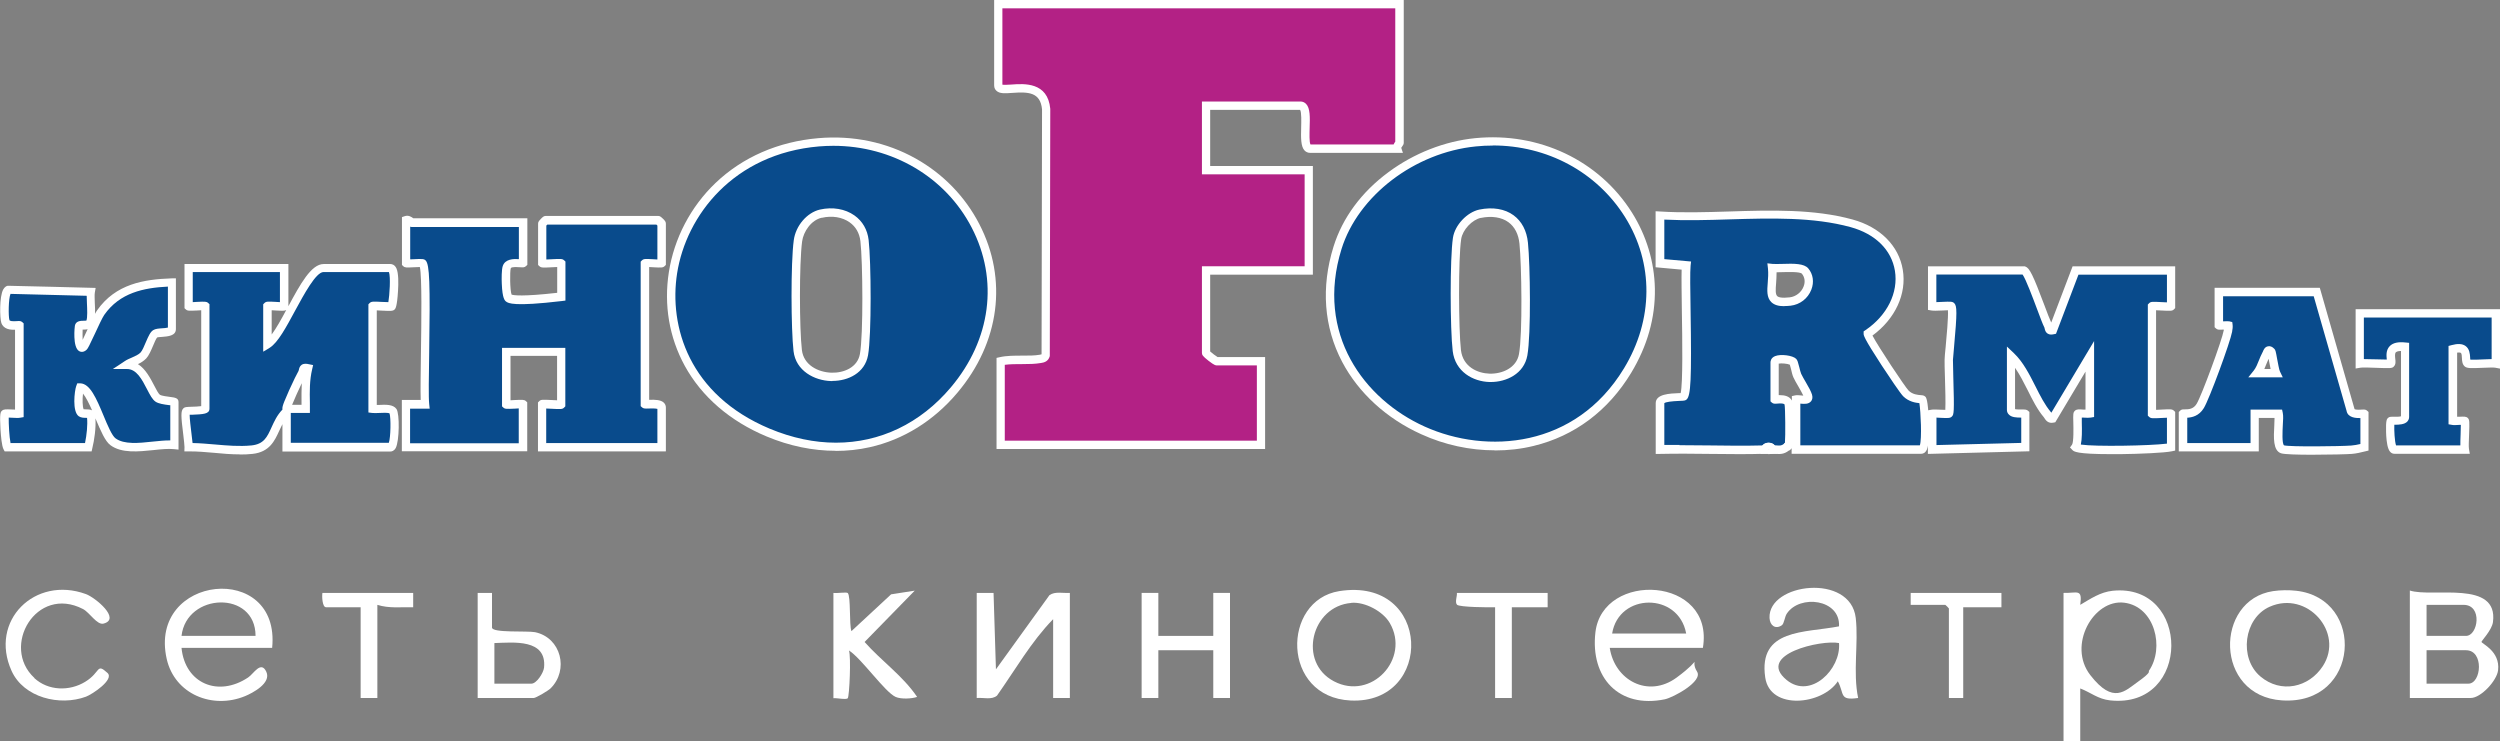 <?xml version="1.0" encoding="UTF-8"?>
<svg id="_Слой_1" xmlns="http://www.w3.org/2000/svg" version="1.1" xmlns:xlink="http://www.w3.org/1999/xlink" viewBox="0 0 2093.5 620.5">
  <rect x="0" y="0" width="2093.5" height="620.5" fill="#808080" stroke="none"/>
  <!-- Generator: Adobe Illustrator 29.3.1, SVG Export Plug-In . SVG Version: 2.1.0 Build 151)  -->
  <defs>
    <style>
      .st0 {
        fill: #094b8c;
      }

      .st1 {
        fill: #fff;
      }

      .st2 {
        fill: #b32185;
      }
    </style>
  </defs>
  <g>
    <path class="st2" d="M1170,124.5h-73c-8.8,0,1.3-36-8-36h-79v54h86v84h-86v69c0,.8,8,7,9,7h37v70h-218v-70c9.9-2.2,24-.4,33-2s4-.7,4.7-3.3l.4-205.8c-2.8-30.1-40.1-10.1-40.1-19.9V3.5h336v116c0,.7-2.6,3-2,5Z"/>
    <path class="st1" d="M1059.5,376h-225v-76.3l2.7-.6c5.7-1.3,12.4-1.3,18.9-1.3,5.4,0,10.4,0,14.3-.7h.1c.6-.1,1.4-.3,1.7-.4l.4-205.1c-1.4-14.4-11.3-14.8-25-13.8-5.9.4-10.5.8-13.2-1.8-.9-.8-1.9-2.2-1.9-4.5V0h343v119.5c0,1.3-.6,2.2-1.3,3.1-.2.3-.6.8-.8,1.2l1.4,4.2h-77.8c-1.7,0-3.3-.7-4.5-1.9-3.3-3.4-3.1-10.8-2.9-19.3.1-4.6.4-12.9-.9-14.8h-75.3v47h86v91h-86v64.3c1.4,1.3,4.8,3.9,6.2,4.7h39.8v77ZM841.5,369h211v-63h-33.5c-.9,0-2,0-7-3.9-4.9-3.8-5.5-5-5.5-6.6v-72.5h86v-77h-86v-61h82.5c1.8,0,3.4.7,4.7,2,3.5,3.6,3.3,11.2,3,20-.1,4.6-.4,12,.7,14h69.6c.4-1,1-1.8,1.4-2.4V7h-329v63.9c1.5.3,5,0,7.6-.1,10.6-.8,30.4-2.2,32.5,20.3v.2s0,.2,0,.2l-.4,206.3v.4c-1.3,4.7-5,5.4-7.5,5.8h-.1c-4.5.8-9.8.9-15.5.9-5,0-10.2,0-14.6.6v63.6Z"/>
  </g>
  <g>
    <path class="st0" d="M685.6,119.1c114.9-9.8,191,115.3,113.4,207.4-39.7,47.2-99.1,59.4-155.7,35.7-130.9-54.8-94.2-231.4,42.3-243.1ZM687.4,178.9c-10.1,2.3-17.9,12.7-19.2,22.8-2.5,18.3-2.4,73.3-.2,91.9,3.3,27.8,50.8,29.8,55.6,3.5s2.5-77.9.5-95.5c-2.1-18.3-19.5-26.5-36.6-22.6Z"/>
    <path class="st1" d="M699.8,377.5c-19.1,0-38.7-4-57.8-12-30.7-12.8-54.4-33.3-68.6-59.2-13-23.8-17.6-50.9-13.3-78.4,4.4-28.3,18.3-54.8,39-74.6,22.7-21.7,52.5-34.7,86.2-37.6l.3,3.5-.3-3.5c29-2.5,57.1,3.4,81.4,17,22.9,12.8,41.4,31.8,53.3,54.8,24.1,46.4,17.2,99.3-18.3,141.4-19.8,23.5-45.2,39.3-73.4,45.6-9.3,2.1-18.9,3.1-28.5,3.1ZM697.9,122.1c-4,0-8,.2-12,.5-71.6,6.1-111.3,57.8-118.9,106.3-6.9,44.3,9.8,101.7,77.6,130.1,18.7,7.8,37.4,11.7,55.4,11.7,36.7,0,70.6-15.9,96.3-46.4,33.6-39.9,40.1-89.9,17.4-133.7-22-42.5-66.6-68.5-115.8-68.5ZM697.1,319.1c-.4,0-.8,0-1.2,0-13.8-.4-29.5-8.5-31.4-25.1-2.1-18-2.4-73.7.2-92.8,1.6-12.2,11.1-23.2,21.9-25.7,10.6-2.4,21.1-.6,28.9,4.9,6.8,4.8,10.9,12,11.9,20.6,2.1,18,2.5,79.8-.5,96.5-2.7,14.9-16.7,21.5-29.9,21.5ZM687.4,178.9l.8,3.4c-9,2-15.4,11.7-16.5,19.8-2.5,18.7-2.3,73.3-.2,91,1.5,12.6,13.5,18.6,24.7,19,10.5.3,21.9-4.4,23.9-15.7,2.9-16,2.4-77.3.4-94.5-.8-6.7-3.9-12.1-9-15.7-6.2-4.4-14.7-5.8-23.3-3.8l-.8-3.4Z"/>
  </g>
  <g>
    <path class="st0" d="M1235.6,119.1c105.7-10.5,185,96.2,127.3,191.3-78.8,129.6-288,42.2-242.9-102.9,15.2-48.9,65.8-83.4,115.6-88.4ZM1239.5,179c-9,1.9-17.9,11.6-19.3,20.7-2.6,16.7-2.3,76.6-.2,93.9,3.6,30,50.9,29.7,55.6,3.5,3.1-17,2.3-75.1.4-93.5-2-19.9-17.3-28.6-36.5-24.6Z"/>
    <path class="st1" d="M1251.8,377.1c-20.8,0-42-4.5-61.7-13.5-29-13.1-52.5-34.6-66.2-60.6-15.3-29.1-17.8-62.5-7.2-96.5,7.5-24.1,23.4-45.7,46.1-62.4,21.3-15.8,47.1-25.9,72.5-28.4l.3,3.5-.3-3.5c53.4-5.3,103.8,18.6,131.3,62.3,12.2,19.4,18.8,41.4,19.2,63.8.4,24.3-6.3,48-19.9,70.5-19.2,31.7-47.4,52.8-81.6,61.1-10.6,2.6-21.5,3.8-32.5,3.8ZM1250,121.9c-4.6,0-9.3.2-14,.7-51.4,5.1-98.7,41.3-112.6,85.9-22.1,71.1,19,125.9,69.6,148.7,51.9,23.4,126.3,18.2,166.9-48.7,24.8-40.8,25.1-88.2.8-126.9-23.7-37.7-65.2-59.8-110.7-59.8ZM1248.4,319.9c-.4,0-.7,0-1.1,0-13.8-.4-28.7-8.6-30.8-25.9-2.2-18.2-2.4-77.9.2-94.9,1.6-10.6,11.8-21.4,22.1-23.6h0c11.2-2.3,21.4-.6,28.7,4.8,6.8,5,11,12.9,12,22.9,1.9,18.5,2.7,76.7-.5,94.5-2.8,15.4-17.6,22.2-30.6,22.2ZM1240.2,182.4c-7.5,1.6-15.4,10-16.6,17.8-2.5,16.2-2.2,75.6-.2,93,1.7,14.1,14,19.4,24,19.7,10.4.3,22.5-4.7,24.6-16.4,3.1-16.9,2.2-74.8.4-92.5-.8-7.9-4-14.1-9.2-17.9-5.7-4.2-14-5.5-23.2-3.6h0Z"/>
  </g>
  <g>
    <path class="st0" d="M1478,376.5c-29.3.8-58.7-.6-88,0v-39c0-5.7,19-4.5,19.8-5.2,5-4.1.7-96.1,2.2-109.8l-22-2v-40c51.6,3.3,110.5-7.1,160.4,6.6,48.8,13.4,53.1,65.6,13.4,92.5-.2,3,28.6,46.4,32.1,49.9,5.5,5.5,13.4,4.5,13.9,5.1,1.5,1.5,4.5,41.9-.9,41.9h-105v-42c2.8-.6,11.5,2.3,10-2.9-1.2-4-6.7-12.1-8.9-17.1s-2.5-10.5-3.5-11.5c-2.1-2.2-15.5-3.8-15.5.5v31c0,.6,9.9-2.2,11.7,3.3s1,31.3.3,34.7l-2,2c-4.3,3.4-7.1,1.7-12,2-.3-3-5.7-3-6,0ZM1511.5,227c-3.8-4.4-21.4-1.8-27.5-2.5,1.8,16.3-7.9,30.7,15.1,28.1,12.9-1.5,20.2-16.6,12.5-25.5Z"/>
    <path class="st1" d="M1457.3,380.3c-8.6,0-17.1-.1-25.5-.2-13.7-.2-27.9-.3-41.7,0h-3.6c0,0,0-42.5,0-42.5,0-7.7,11.9-8.1,19.7-8.4.4,0,.8,0,1.2,0,1.9-8.1,1.4-45.3,1-68.1-.2-14.9-.4-28.2-.2-35.3l-21.8-2v-46.9l3.7.2c18.5,1.2,38.5.6,57.8,0,34.9-1.1,71-2.2,103.4,6.7,23.1,6.3,38.8,22,42.1,42.1,3.4,20.2-6.3,41.1-25.4,55.1,4.8,9.2,27.3,43.1,30.3,46.1,3.3,3.3,7.8,3.6,10.2,3.8,1.5.1,2.7.2,3.8,1.3.6.6,2.2,2.3,2.9,20.2.4,8.4.4,19.3-1.6,24-1.4,3.2-3.6,3.6-4.8,3.6h-108.5v-5l-2.3,2.3c-4.1,3.2-7.6,3-10.6,2.8-1.1,0-2.2-.1-3.3,0l-3.4.2v-.3s-2.7,0-2.7,0c-6.9.2-13.8.3-20.8.3ZM1406.3,372.8c8.6,0,17.2.1,25.6.2,14.4.2,29.3.4,43.9,0,1.2-1.4,3-2.3,5.2-2.3s4,.9,5.1,2.2c.7,0,1.3,0,1.9.1,2.6.2,3.8.2,5.7-1.2l1-1c.5-5.6.3-29-.3-32-.4-.9-2.6-1.2-6.4-.8-1.6.1-3,.3-4.3-.9l-1.1-1v-1.6s0-31,0-31c0-1.1.4-3.9,3.9-5.3,4.7-1.9,14.8-.6,17.6,2.3,1.1,1.1,1.6,2.9,2.6,6.9.5,2,1.1,4.5,1.6,5.6.9,1.9,2.4,4.6,3.9,7.1,2.3,3.9,4.4,7.7,5.2,10.4.8,2.7,0,4.5-.8,5.5-2.1,2.6-5.7,2.3-9,2v34.9h100.1c1.8-5.5.7-28.2-.4-35.3-3.2-.3-9-1.2-13.6-5.8-2.4-2.4-12-16.7-17.9-25.7-15.4-23.6-15.3-25.5-15.2-26.9v-1.7c.1,0,1.5-1,1.5-1,18.3-12.4,27.7-31.5,24.7-49.8-2.9-17.5-16.4-30.8-37.1-36.5-31.4-8.6-66.9-7.5-101.3-6.5-18.2.6-37,1.1-54.7.2v33.1l22.4,2-.4,3.5c-.5,4.8-.3,20.9,0,38,.9,57.3.2,71.1-3.4,74.1-1.1.9-2.1,1-5.6,1.1-7.3.3-11.6.9-13,1.9v35c4.3,0,8.5,0,12.8,0ZM1606.8,336.1h0ZM1490.6,330.9c3.4,0,7.9.7,9.9,4.5v-3.7l2.7-.6c1.4-.3,3-.2,4.7,0,.6,0,1.4.1,2.2.2-.9-2-2.6-4.9-4.1-7.6-1.6-2.7-3.2-5.5-4.2-7.7-.8-1.7-1.4-4.3-2-6.9-.3-1.2-.7-2.8-1-3.7-1.9-.9-7.2-1.4-9.3-.9v26.4c.4,0,.7,0,1.1,0ZM1510.7,332.7h0s0,0,0,0ZM1494.1,256.4c-5,0-8.4-1.1-10.8-3.4-4-3.9-3.5-9.9-3-16.2.3-3.7.6-7.8.2-11.9l-.5-4.4,4.4.5c1.6.2,4.6,0,7.7,0,10.7-.4,18.6-.3,22.1,3.7h0c4.1,4.8,5.1,11.5,2.6,17.9-2.9,7.4-9.5,12.5-17.4,13.4-2,.2-3.7.3-5.3.3ZM1487.7,228.1c0,3.3-.2,6.4-.4,9.2-.4,4.8-.7,9,.9,10.6,1,1,3.6,1.9,10.5,1.1,5.1-.6,9.7-4.1,11.6-9,1.6-4,1-7.9-1.4-10.8-1.6-1.8-12.1-1.4-16.5-1.3-1.7,0-3.2.1-4.6.1Z"/>
  </g>
  <g>
    <path class="st0" d="M438,186.5v34c0,.7-11.9-2.4-13.7,3.3s-1,24,1.6,25.8c5,3.5,36.2-.2,44.1-1.1v-28c0-.8-16,.8-16,0v-33c0-.2,2.8-3,3-3h94c.2,0,3,2.8,3,3v33c0,.7-14-.7-14,0v118c0,.7,14-1.6,14,3v33h-100v-36c0-.8,16,.8,16,0v-44h-46v44c0,.7,14-.7,14,0v36h-98v-36h16c-1.6-14.8,2.9-112.9-2-118s-14,.7-14,0v-36c2.2-.7,4.4,2,5,2h93Z"/>
    <path class="st1" d="M557.5,378h-107v-41l1.1-1.1c1.4-1.4,2.8-1.3,10.6-.9,1.3,0,2.9.1,4.3.2v-37.2h-39v37.2c1.1,0,2.3-.1,3.3-.2,6.9-.3,8.2-.4,9.6.9l1.1,1v1.5s0,39.5,0,39.5h-105v-43h15.8c-.3-7.9,0-22.9.2-39.8.4-25.4.9-63-.9-71.5-1.5,0-3.6.1-5.1.2-6.2.3-7.5.4-8.8-.9l-1.1-1v-1.6s0-38.5,0-38.5l2.4-.8c3.1-1.1,5.8.8,7.1,1.8h95.5v39l-1.2,1.1c-1.3,1.2-2.6,1-4.7.9-6.8-.6-7.9.4-8,.9-.8,2.7-.7,18.3.7,22,1.7.6,9,1.8,38.2-1.5v-21.6c-1.4,0-3,.1-4.3.2-7.7.4-9.1.5-10.6-.9l-1.1-1v-1.6s0-33,0-33c0-1.6.9-2.5,2.4-4.1,1.5-1.5,2.4-2.4,4.1-2.4h94c1.6,0,2.5.9,4.1,2.4,1.5,1.5,2.4,2.4,2.4,4.1v34.5l-1.1,1.1c-1.4,1.3-2.6,1.3-9.6.9-1,0-2.2-.1-3.3-.2v111.2c5.1-.2,9.8,0,12.3,2.4,1.1,1.1,1.7,2.5,1.7,4v36.5ZM457.5,371h93v-28.6c-1.8-.5-6.1-.4-7.6-.3-2.8.1-4.1.1-5.3-1l-1.1-1v-1.5s0-119.5,0-119.5l1.1-1.1c1.4-1.3,2.6-1.3,9.6-.9,1,0,2.2.1,3.3.2v-28.4c-.3-.3-.5-.5-.8-.8h-91.4c-.3.3-.5.5-.8.8v28.4c1.4,0,3-.1,4.3-.2,7.7-.4,9.1-.5,10.6.9l1.1,1v1.6s0,31.1,0,31.1l-3.1.4c-40.4,4.8-44.7,1.8-46.5.5-1.1-.8-3.2-2.3-3.7-15-.2-4.1-.2-11.9.8-14.8,2-6,9.1-6.1,13.5-5.8v-26.9h-89.5c-.6,0-1.1-.1-1.5-.3v27.4c.9,0,1.8,0,2.6-.1,7.4-.4,9-.4,10.4,1.1,3.2,3.4,3.8,18.5,2.9,77.3-.3,19.2-.6,37.4,0,42.8l.4,3.9h-16.4s0,29,0,29h91v-29.2c-1.1,0-2.3.1-3.3.2-6.9.3-8.2.4-9.6-.9l-1.1-1v-1.5s0-47.5,0-47.5h53v49l-1.1,1.1c-1.4,1.4-2.8,1.3-10.6.9-1.3,0-2.9-.1-4.3-.2v29.2ZM428.5,247.3h0Z"/>
  </g>
  <g>
    <path class="st0" d="M1695,226.5c4.1,1.2,16.4,39.3,20,46.1s0,4.8,4,3.9l19-50h80v30c0,.8-16-.8-16,0v90c0,.8,16-.8,16,0v28c-10.3,2.2-76.3,3.9-80,0,3.5-4.7,1-27,2-28s7.8.4,10,0v-48l-31,52c-2.8.6-3.3-1.8-4.7-3.3-11.2-13.1-17.3-36.3-30.3-48.7v45c0,4.3,12,2.4,12,3v28l-78,2v-30c2.7-.5,13.3.7,14,0,1.6-1.6-.3-38.3,0-45.1s4.5-42.5,2.1-44.9-13.1.5-16,0v-30h77Z"/>
    <path class="st1" d="M1767.6,380.3c-28.9,0-31-2.2-32.2-3.5l-2-2.1,1.7-2.3c1.5-2.2,1.2-14.1,1.1-18.6-.2-7-.2-8.4,1.3-9.8,1.4-1.4,3.2-1.3,7.3-1,.5,0,1,0,1.6,0v-31.8l-25.3,42.4-1.5.3c-4.5,1-6.6-2.2-7.5-3.6-.2-.3-.4-.7-.6-.9-5.3-6.2-9.5-14.5-13.5-22.6-3.3-6.5-6.7-13.2-10.6-18.8v34.6c1.5.4,4.9.3,6.1.3,2.3,0,3.6,0,4.8,1.1l1.1,1v1.5s0,31.4,0,31.4l-85,2.2v-36.5l2.9-.5c1.6-.3,4.1-.2,8.2,0,1,0,2.4.1,3.5.1.3-5.3,0-18.6-.3-27.1-.2-6.7-.4-12.5-.3-14.8,0-1.9.4-5.9.9-10.9.8-8.4,2.3-24.9,1.9-30.6-1.4,0-3.2.1-4.6.2-4.6.2-7.5.3-9.2,0l-2.9-.5v-36.5h81l.5.2c3.5,1.1,6.4,6.9,16.1,32.7,2.2,5.9,4.3,11.5,5.6,14.2l17.9-47.1h85.9v35l-1.1,1.1c-1.4,1.4-2.8,1.3-10.6.9-1.3,0-2.9-.1-4.3-.2v83.4c1.4,0,3-.1,4.3-.2,7.7-.4,9.1-.5,10.6.9l1.1,1v1.6s0,30.8,0,30.8l-2.8.6c-6,1.3-26.7,2.2-43.2,2.4-2.8,0-5.5,0-7.9,0ZM1742.6,372.3c12,1.8,57.6,1,72-.8v-21.7c-1.4,0-3,.1-4.3.2-7.7.4-9.1.5-10.6-.9l-1.1-1v-1.6s0-91.5,0-91.5l1.1-1.1c1.4-1.4,2.8-1.3,10.6-.9,1.3,0,2.9.1,4.3.2v-23.2h-74.1l-18.8,49.5-1.9.4c-1.4.3-3.4.6-5.2-.6-1.8-1.2-2.1-3-2.4-4.1,0-.4-.2-.8-.3-1.1-1.3-2.5-3.5-8.4-6.3-15.9-3.3-8.8-9.2-24.6-11.9-28.3h-72.2v23.1c1.5,0,3.4-.1,4.8-.2,7.1-.3,8.7-.4,10.2,1.1,2.3,2.3,2.5,7.4-.2,37-.4,4.7-.8,8.8-.9,10.5,0,2.2.1,8.1.3,14.4.9,29.7.5,31.4-1.2,33-1.4,1.4-3.1,1.4-9.2,1.1-1.1,0-2.5-.1-3.7-.2v23l71-1.8v-21.2c-4.2,0-8.1-.2-10.3-2.5-1.1-1-1.7-2.4-1.7-3.9v-53.1l5.9,5.6c7.6,7.2,12.9,17.6,18,27.7,4,8,7.9,15.6,12.6,21.2.3.3.5.6.7.9l35.8-60v63.6l-2.9.5c-1.4.2-3.3.2-6.1,0-.4,0-.8,0-1.3,0,0,1.2,0,2.5,0,3.8.2,7.7.2,14.2-.8,18.7Z"/>
  </g>
  <g>
    <path class="st0" d="M238,224.5v32c0,.7-14-.7-14,0v32c14-8.5,31.9-64,47-64h56c5.3,0,2.1,30.8,1,32s-16-.8-16,0v86c4.4.5,14.7-1.7,17.1,1.9s1.9,30.1-2.1,30.1h-87v-30c-12.3,11.3-9.1,29.9-29,32s-35.3-2.1-53-2c.1-4.9-4.1-28.1-2-30s16-.2,16-2v-86c0-.7-14,.7-14,0v-32h80ZM258,308.5c-5.3-1.1-3.4,1.4-5,3.9s-14.2,28.9-13,30h16c0-11.4-.7-22.8,2-34Z"/>
    <path class="st1" d="M200.9,380.5c-7.3,0-14.5-.6-21.5-1.3-7-.6-14.3-1.3-21.4-1.2h-3.6s.1-3.6.1-3.6c0-1.5-.5-5.9-1-10.2-2-15.8-2.2-20.1.1-22.3,1.2-1.1,2.1-1.1,7.1-1.3,2,0,5.6-.2,7.8-.5v-80.3c-1.1,0-2.3.1-3.3.2-6.9.3-8.2.4-9.6-.9l-1.1-1v-1.5s0-35.5,0-35.5h87v35.3c9.8-18.2,19.1-35.3,29.5-35.3h56c1,0,3.5.4,5,3.7,1.8,4.1,1.7,12.5,1.3,18.8-.8,13.4-2.2,14.8-2.7,15.4-1.5,1.6-3.2,1.5-11.4,1.1-1.1,0-2.5-.1-3.7-.2v79.2c.6,0,1.1,0,1.7,0,5.6-.3,12-.6,14.8,3.4,2.8,4,2.4,26.9-.6,32.6-1.4,2.6-3.4,3-4.4,3h-90.5v-22.9c-1,1.9-1.8,3.8-2.7,5.6-3.8,8.3-8.1,17.8-22.4,19.3-3.5.4-7,.5-10.5.5ZM161.3,371c6.3.1,12.6.7,18.7,1.2,10.1.9,20.5,1.8,30.6.8,10.4-1.1,13.1-7,16.8-15.2,2.2-4.8,4.6-10.2,9.1-14.8-.3-1.8.5-4,1.5-6.6,1-2.5,2.4-5.8,4.2-9.8,3.1-6.9,6.8-14.4,7.8-16,.1-.2.2-.6.3-1.1.2-1,.6-2.8,2.3-4,1.8-1.2,4.1-1,6.1-.5l3.5.7-.8,3.5c-2.2,9.2-2.1,18.5-1.9,28.3,0,1.6,0,3.2,0,4.8v3.5s-16,0-16,0v25h82.1c1.6-4.6,1.8-20.9.6-24.6-1.3-.8-6.2-.5-8.6-.4-2.2.1-4.3.2-6,0l-3.1-.4v-90.6l1.1-1.1c1.4-1.3,2.9-1.3,9.9-.9,1.6,0,4,.2,5.7.2,1-5.7,2-21,.5-25.2h-54.8c-6.3,0-16.3,18.6-23.7,32.2-7.5,13.9-14.5,27-21.5,31.3l-5.3,3.2v-39.7l1.1-1.1c1.4-1.3,2.6-1.3,9.6-.9,1,0,2.2.1,3.3.2v-25.2h-73v25.2c1.1,0,2.3-.1,3.3-.2,6.9-.3,8.2-.4,9.6.9l1.1,1v1.5s0,86,0,86c0,4.5-5.2,4.7-14.6,5.1-.7,0-1.4,0-2,0,0,3.6,1,11.2,1.5,15.6.4,3.2.7,5.7.9,7.7ZM159.1,346.1h0ZM244.6,339h7.9c0-.4,0-.8,0-1.2,0-5.5-.1-11.2.2-16.9-2.7,5.7-6.3,13.5-8.1,18.1ZM227.5,259.8v20.3c3.8-5.1,8.1-12.8,12.2-20.5-1.3.8-3.1.7-8.9.4-1,0-2.2-.1-3.3-.2Z"/>
  </g>
  <g>
    <path class="st0" d="M144,236.5v39c0,3.9-11.1,2.2-14,4s-6.2,14.1-9.9,18.1-9.6,5-14.1,8c15.7-.1,20,23.8,26.1,27.9s13.9,2.4,13.9,3.1v36c-14.5-1.5-38.8,6.7-51.4-2.6-8.6-6.3-17.1-45.2-27.6-45.4-1.6,4.4-2.3,19,.9,21.1s7.8-.3,8.2,2c1.3,7.6-.3,19.3-2.1,26.9H6c-2-3.9-3-27-2-28s9.5.4,12,0v-74c0-.6-9.9,2.2-11.7-3.3s-1.5-25.4,2.9-26.5l68.9,1.8c-1,5.8,2.2,24.4-1.9,27.1-2.3,1.6-7.8-.3-8.2,2s-1.3,22.1,4.1,16.9c1.7-1.7,11-23.9,14.4-28.7,14.4-20.5,36.2-24.5,59.7-25.3Z"/>
    <path class="st1" d="M76.8,378H3.9l-1-1.9c-1.4-2.8-2.1-10.5-2.5-16.5-.8-13.7.1-14.6,1.2-15.6,1.4-1.4,3.2-1.3,8.3-1.1.8,0,1.7,0,2.7.1v-66.9c-3.8.2-9.7-.3-11.5-5.8-1.3-4-1.7-21.8,1.6-27.9,1.2-2.1,2.7-2.9,3.7-3.1h.4c0-.1,73.3,1.8,73.3,1.8l-.7,4c-.3,1.7-.1,5.3,0,8.9.2,3.3.3,6.2.2,8.8.6-1.2,1.2-2.2,1.7-2.9,15.6-22.2,39.2-26,62.4-26.8h3.6c0-.1,0,42.5,0,42.5,0,5.7-6.8,6.1-11.4,6.5-1.4.1-3.6.2-4.3.5-.9.9-2.4,4.5-3.4,6.9-1.7,4-3.5,8.2-5.7,10.6-2.1,2.2-4.6,3.7-7,4.8,6.4,4,10.4,11.8,13.6,17.9,1.7,3.3,3.6,7,4.9,7.8,1.3.9,6.4,1.5,8.6,1.8,3.8.5,6.9.9,6.9,4.2v39.9l-3.9-.4c-4.7-.5-10.7.1-17.1.8-12.5,1.3-26.7,2.8-36-4.1-4.5-3.3-8.1-12-12.4-22,0-.2-.1-.3-.2-.5.6,8-.9,18.2-2.6,25.1l-.6,2.7ZM8.6,371h62.6c1.4-6.7,2.3-15.2,1.7-21.1-.2,0-.5,0-.6,0-1.9,0-4.4,0-6.3-1.3-5.7-3.9-3.6-21.3-2.2-25.2l.9-2.4h2.5c8.2.2,13.5,12.6,19.5,27,3.3,8,7.1,17,10.1,19.1,7.1,5.2,19.3,4,31.1,2.7,5.2-.5,10.2-1.1,14.7-1v-29.5c-.2,0-.5,0-.7,0-4.9-.6-9.2-1.3-11.6-2.9-2.8-1.9-4.7-5.7-7.2-10.5-4.1-7.9-8.7-17-16.9-16.9h-11.7c0,.1,9.7-6.4,9.7-6.4,2-1.4,4.2-2.3,6.3-3.2,2.7-1.2,5.3-2.3,7.2-4.2,1.4-1.5,3.1-5.4,4.4-8.6,2.4-5.6,3.9-8.8,6.3-10.2,1.8-1.1,4.4-1.3,7.4-1.5,1.3,0,3.6-.3,4.8-.6v-34.3c-20.2,1-40.3,5.1-53.3,23.7-1.6,2.3-5.1,9.8-7.9,15.9-4.5,9.6-5.7,12.1-6.8,13.2-2.8,2.7-5.3,1.8-6.2,1.3-5.9-3.1-3.8-21.1-3.7-21.3.7-4.2,5.2-4.2,7.3-4.2.7,0,1.7,0,2.3-.1,1.1-2.1.7-10.4.5-14.5-.1-2.3-.2-4.5-.2-6.3l-63.8-1.6c-1.7,3.8-1.9,18.7-.9,21.9.3.9,2.5,1.2,6.5.9,1.6-.1,3-.3,4.3.9l1.1,1v1.6s0,76.9,0,76.9l-2.9.5c-1.5.3-3.7.2-7.2,0-.7,0-1.6,0-2.4-.1-.1,5,.5,16.3,1.5,21.2ZM70,342.7c.5.1,1.6.1,2.2.1,1.2,0,3.3,0,4.9.8-2.4-5.4-5.2-11.2-7.6-14-.6,4.7-.4,11.2.5,13ZM70.2,343h0ZM69.2,275.9c-.1,2.3-.1,5.8,0,8.7,1.1-2.3,2.5-5.2,3.6-7.7.2-.4.4-.8.6-1.2-1.3.3-2.6.3-3.7.3-.2,0-.4,0-.6,0ZM131.9,282.4h0ZM71.9,268.9h0Z"/>
  </g>
  <g>
    <path class="st0" d="M1940,244.5l28.3,98.7c.8,5.2,11.7,2.7,11.7,3.3v28c-3.7.9-7.1,1.8-10.9,2.1-8.3.7-52.6,1.3-57.8-.4s-2-23.6-3.3-29.7h-20v28h-60v-28c0-.8,9.2,2.1,14.4-6.6s21.6-54.2,23.2-62.8c.3-1.5.6-3,.4-4.6-1.4-.3-8,.4-8,0v-28h82ZM1902,294.5c-3-3-3.5.9-4.4,2.6-2.6,4.6-4,11-7.6,15.4h16c-1.4-2.9-3.4-17.3-4-18Z"/>
    <path class="st1" d="M1936.2,380.8c-12,0-23.2-.3-26-1.2-6.8-2.2-6.3-13-5.7-23.5.1-2.1.2-4.3.2-6.1h-13.2v28h-67v-33l1.1-1.1c1.2-1.2,2.5-1.1,3.9-1.1,3.4,0,7.3-.2,10-4.7,4.1-6.7,21.3-53.4,22.7-61.6v-.3c0,0,0-.1,0-.2-.2,0-.4,0-.6,0-3.6.2-4.8.2-6-1l-1.1-1v-1.5s0-31.5,0-31.5h88.1l29.1,101.6c.5.3,2,.7,6.2.4,1.9-.1,3.2-.2,4.4,1l1.1,1v1.6s0,30.7,0,30.7l-2.9.7c-3.7.9-7.2,1.8-11.2,2.1-3.4.3-18.8.7-33.2.7ZM1912.5,372.9c4.8,1.4,46.9.9,56.4.2,2.7-.2,5.1-.7,7.7-1.3v-21.7c-4,.1-10.6-.4-11.6-6.1l-27.5-95.9h-75.9v21c2.9-.1,4.3-.2,5.3,0l2.4.6.3,2.4c.2,1.9-.1,3.7-.4,5.3v.3c-1.7,9.2-19.1,56.5-23.7,64-4.1,6.8-10.2,7.9-13.9,8.1v21.2h53v-28h26.4s.6,2.8.6,2.8c.5,2.4.3,6.2,0,10.6-.2,4.4-.8,14.8,1,16.5ZM1906,316h-23.3s4.6-5.7,4.6-5.7c1.8-2.3,3.1-5.4,4.3-8.5.9-2.2,1.8-4.5,2.9-6.5,0-.1.2-.5.4-.8.6-1.5,1.6-4,4.3-4.5,1.8-.4,3.6.3,5.3,2.1h0c1,1,1.2,1.9,2.4,8.6.6,3.2,1.7,9.2,2.3,10.3l2.4,5h-5.5ZM1896.2,309h5.2c-.4-1.9-.9-4.3-1.4-7.1,0-.5-.2-1-.3-1.4-.6,1.2-1.1,2.6-1.7,4-.6,1.5-1.2,3.1-1.9,4.6Z"/>
  </g>
  <g>
    <path class="st0" d="M2090,262.5v42c-4.3-.8-22.1,1.3-23.8-.2-3.2-2.7,2.8-16-12.2-11.8v60c2.2.4,9.4-.6,10,0s-.7,20.2,0,24h-59c-3.9,0-3.9-23.2-3-24s12,1.1,12-3v-59c-17.8-1.9-9.9,11.9-12,14s-22-.7-26,0v-42h114Z"/>
    <path class="st1" d="M2068.2,380h-63.1c-1.3,0-3.6-.5-5-4.1-1.5-3.7-1.9-10.4-2-14-.3-10.2.7-11.1,1.6-11.9,1.1-1.1,2.3-1,4.5-1,3.2,0,5.3,0,6.4-.4v-54.7c-2.8,0-3.9.8-4.3,1.1-1,1-.7,3.5-.5,5.5.3,2.3.5,4.7-1.2,6.4-1.4,1.5-2.4,1.6-15.1,1.1-4.7-.2-11.2-.4-12.8-.1l-4.1.7v-49.7h121v49.8l-4.2-.8c-1.5-.3-6.5,0-10.4.1-10.3.5-13.2.4-15-1.1-2.1-1.8-2.3-4.6-2.4-7.1,0-1.5-.2-3.8-.9-4.3-.2-.1-.9-.5-3.1-.2v53.7c.6,0,1.1,0,1.6,0,4.2-.2,5.9-.3,7.3,1,1.5,1.5,1.5,2.8,1.1,14.1-.2,4.4-.4,10.3-.1,11.8l.7,4.1ZM2006.4,373h53.9c0-2.3,0-5.3.2-9.2,0-2.6.2-5.8.2-8-.4,0-.9,0-1.3,0-2.8.2-4.8.3-6.1,0l-2.9-.5v-65.6l2.6-.7c5.1-1.4,8.9-1.2,11.6.7,3.4,2.4,3.7,6.6,3.9,9.6,0,.6,0,1.3.2,1.9,2.2.1,6.7,0,9.9-.2,3.3-.2,5.9-.3,7.9-.3v-34.8h-107v34.8c2.5,0,5.9.1,10.1.2,3,.1,6.7.2,9.1.2h0s0,0,0,0c-.3-3.1-.9-7.8,2.5-11.3,2.7-2.7,7-3.7,13.1-3l3.1.3v62.1c0,1.5-.6,2.8-1.6,3.9-2.3,2.3-6.4,2.6-10.8,2.6-.2,4.6.3,13.9,1.4,17.1Z"/>
  </g>
  <path class="st1" d="M1728,496.5c11.6.3,15.9-3.9,14,10,8.7-5.1,16.7-10.7,27.2-11.8,65.5-6.6,66.1,99.1-2.2,91.8-10.2-1.1-16.1-6.6-25-10v44h-14v-124ZM1799.4,561.9c13.5-19.3,5.1-54-20.6-57.2s-47.7,35.7-28.4,60.6,29.1,13.3,40.2,5.4,8.5-8.2,8.9-8.7Z"/>
  <path class="st1" d="M1556,584.5c-16.1,2.3-11.3-3.4-17-14-12.9,19.8-56.8,24.6-60.8-3.2-6-41.1,33.3-37.2,61.8-42.8,1.2-22.9-32.9-26.9-43.7-10.7-1.8,2.6-2.2,8.4-4.2,9.8-5.4,3.7-10,.1-10.3-6.1-1.3-29.3,67.9-37.8,72.2,0,2.4,21.2-2.5,45.3,2,67ZM1540,538.5c-14.6-3-69.9,9.5-43.9,30.9,20,16.5,45.7-8.9,43.9-30.9Z"/>
  <path class="st1" d="M1426,542.5h-78c4.1,27.2,32.2,42.4,56,24.9s10.3-15.7,17.1-5c5.2,8.2-19.9,21.7-27,23.2-38.5,7.9-62.5-18.2-58.1-56.1,6-51.7,100-46.9,90,13ZM1412,530.5c-6.4-34.8-56.4-34.2-62,0h62Z"/>
  <path class="st1" d="M2018,584.5v-90c18.9,6.2,74.4-9.3,69.6,26.5-.9,6.6-9.6,15.6-9.6,16.5,0,1.5,15.8,7.7,13.9,23.8-1,8.7-14.4,23.2-22.9,23.2h-51ZM2032,532.5h33c10.2,0,14.1-26-2-26h-31v26ZM2032,572.5h35c11,0,13.3-28-2-28h-33v28Z"/>
  <path class="st1" d="M818,496.5h14s2,64,2,64l44.8-62.1c4.7-3.4,11.5-1.5,17.1-1.9v88h-14v-66c-18.3,18.7-31.8,42.5-47,64-4.5,3.8-11.4,1.5-17,2v-88Z"/>
  <path class="st1" d="M228,542.5h-76c2.9,29.8,30.7,41.6,55.8,24.8,4.6-3,10.7-14.4,15.2-4.8s-11.7,17.9-17.7,20.4c-27.3,11.3-59-1.5-65.7-31.1-15.9-70.8,95.6-82.2,88.3-9.3ZM214,532.5c0-38.4-57.8-36.3-62,0h62Z"/>
  <path class="st1" d="M1903.5,495c6.1-.9,13.2-1,19.3-.3,58.5,6.5,53.5,96.1-11.9,91.8-56.8-3.7-56.5-84.2-7.4-91.5ZM1945.2,557.7c18.1-28-13.2-63.6-44.6-49.6-21.7,9.6-25.9,43.1-7.7,58.4,17.1,14.4,40.5,9.4,52.3-8.8Z"/>
  <path class="st1" d="M1121.5,495c77.7-12.3,79.6,95,9.5,91.6-58.1-2.8-57.8-83.9-9.5-91.6ZM1131.6,504.9c-33.5,2.7-45,49.6-14.6,65.6,31.4,16.6,64.2-18.9,46.8-48.8-5.7-9.8-20.7-17.8-32.1-16.9Z"/>
  <polygon class="st1" points="970 496.5 970 532.5 1016 532.5 1016 496.5 1030 496.5 1030 584.5 1016 584.5 1016 544.5 970 544.5 970 584.5 956 584.5 956 496.5 970 496.5"/>
  <path class="st1" d="M698,496.5c2.6.5,10.9-.9,11.9.1,2.7,2.6,1.1,26.9,3.1,31.9l33.2-30.8,19.8-3.1-42,43c14.1,15.9,32,28.3,44,46-4.7,1.6-13.5,2-18,0-9.1-4.1-28.6-32.3-39.1-38.9,1.9,4.9.4,38.5-1,40s-9.5-.4-12,0v-88Z"/>
  <path class="st1" d="M412,496.5v29c0,4.7,29.8,2.6,36.1,3.9,21.8,4.6,28.5,31.7,12.9,47.1-1.8,1.8-12.3,8-14,8h-47v-88h12ZM414,572.5h31c4.3,0,10.1-8.9,10.6-13.5,2.3-24.2-25.5-21-41.6-20.5v34Z"/>
  <path class="st1" d="M28.7,567.8c11.7,10.8,29.5,11.2,42.7,3.1s9.1-16,18.6-7.4c6,5.5-12.7,17.9-18,19.9-21.9,8.1-52.1.9-62.3-21.6-19-42,19.6-80,62.3-64.3,7.8,2.9,29.6,20.8,14.7,24.7-5.5,1.4-11.5-9.2-17.2-12.2-39.2-20.3-69.1,31.5-40.7,57.7Z"/>
  <path class="st1" d="M346,496.5v12c-10.1-.2-20.3,1.1-30-2v78h-14v-76h-29c-3.1,0-3.5-9.1-3-12h76Z"/>
  <path class="st1" d="M1296,496.5v12h-30v76h-14v-76c-4.8.2-29.9,0-31.9-2.1s.3-7.5-.1-9.9h76Z"/>
  <path class="st1" d="M1676,496.5v12h-32v76h-12v-75c0-.2-2.8-3-3-3h-29v-10h76Z"/>
  <g>
    <path class="st2" d="M1484,376.5c-2,.1-4,0-6,0,.3-3,5.7-3,6,0Z"/>
    <path class="st1" d="M1474.2,380.1l.4-3.9c.3-3.1,3-5.4,6.5-5.4s6.2,2.3,6.5,5.4l.3,3.6-3.6.2c-1.2,0-2.4,0-3.6,0-.8,0-1.7,0-2.5,0h-3.9ZM1481,376.8h-.5c0,.5.3.8.5.9.2-.1.4-.5.5-.9h-.5Z"/>
  </g>
  <g>
    <path class="st2" d="M1496,374.5l2-2c-.2,1-1.3,1.4-2,2Z"/>
    <path class="st1" d="M1498.2,377.2l-4.6-5.2,10.4-10.4-2.5,11.6c-.5,2.2-2.1,3.2-2.9,3.8-.1,0-.2.1-.3.2Z"/>
  </g>
</svg>